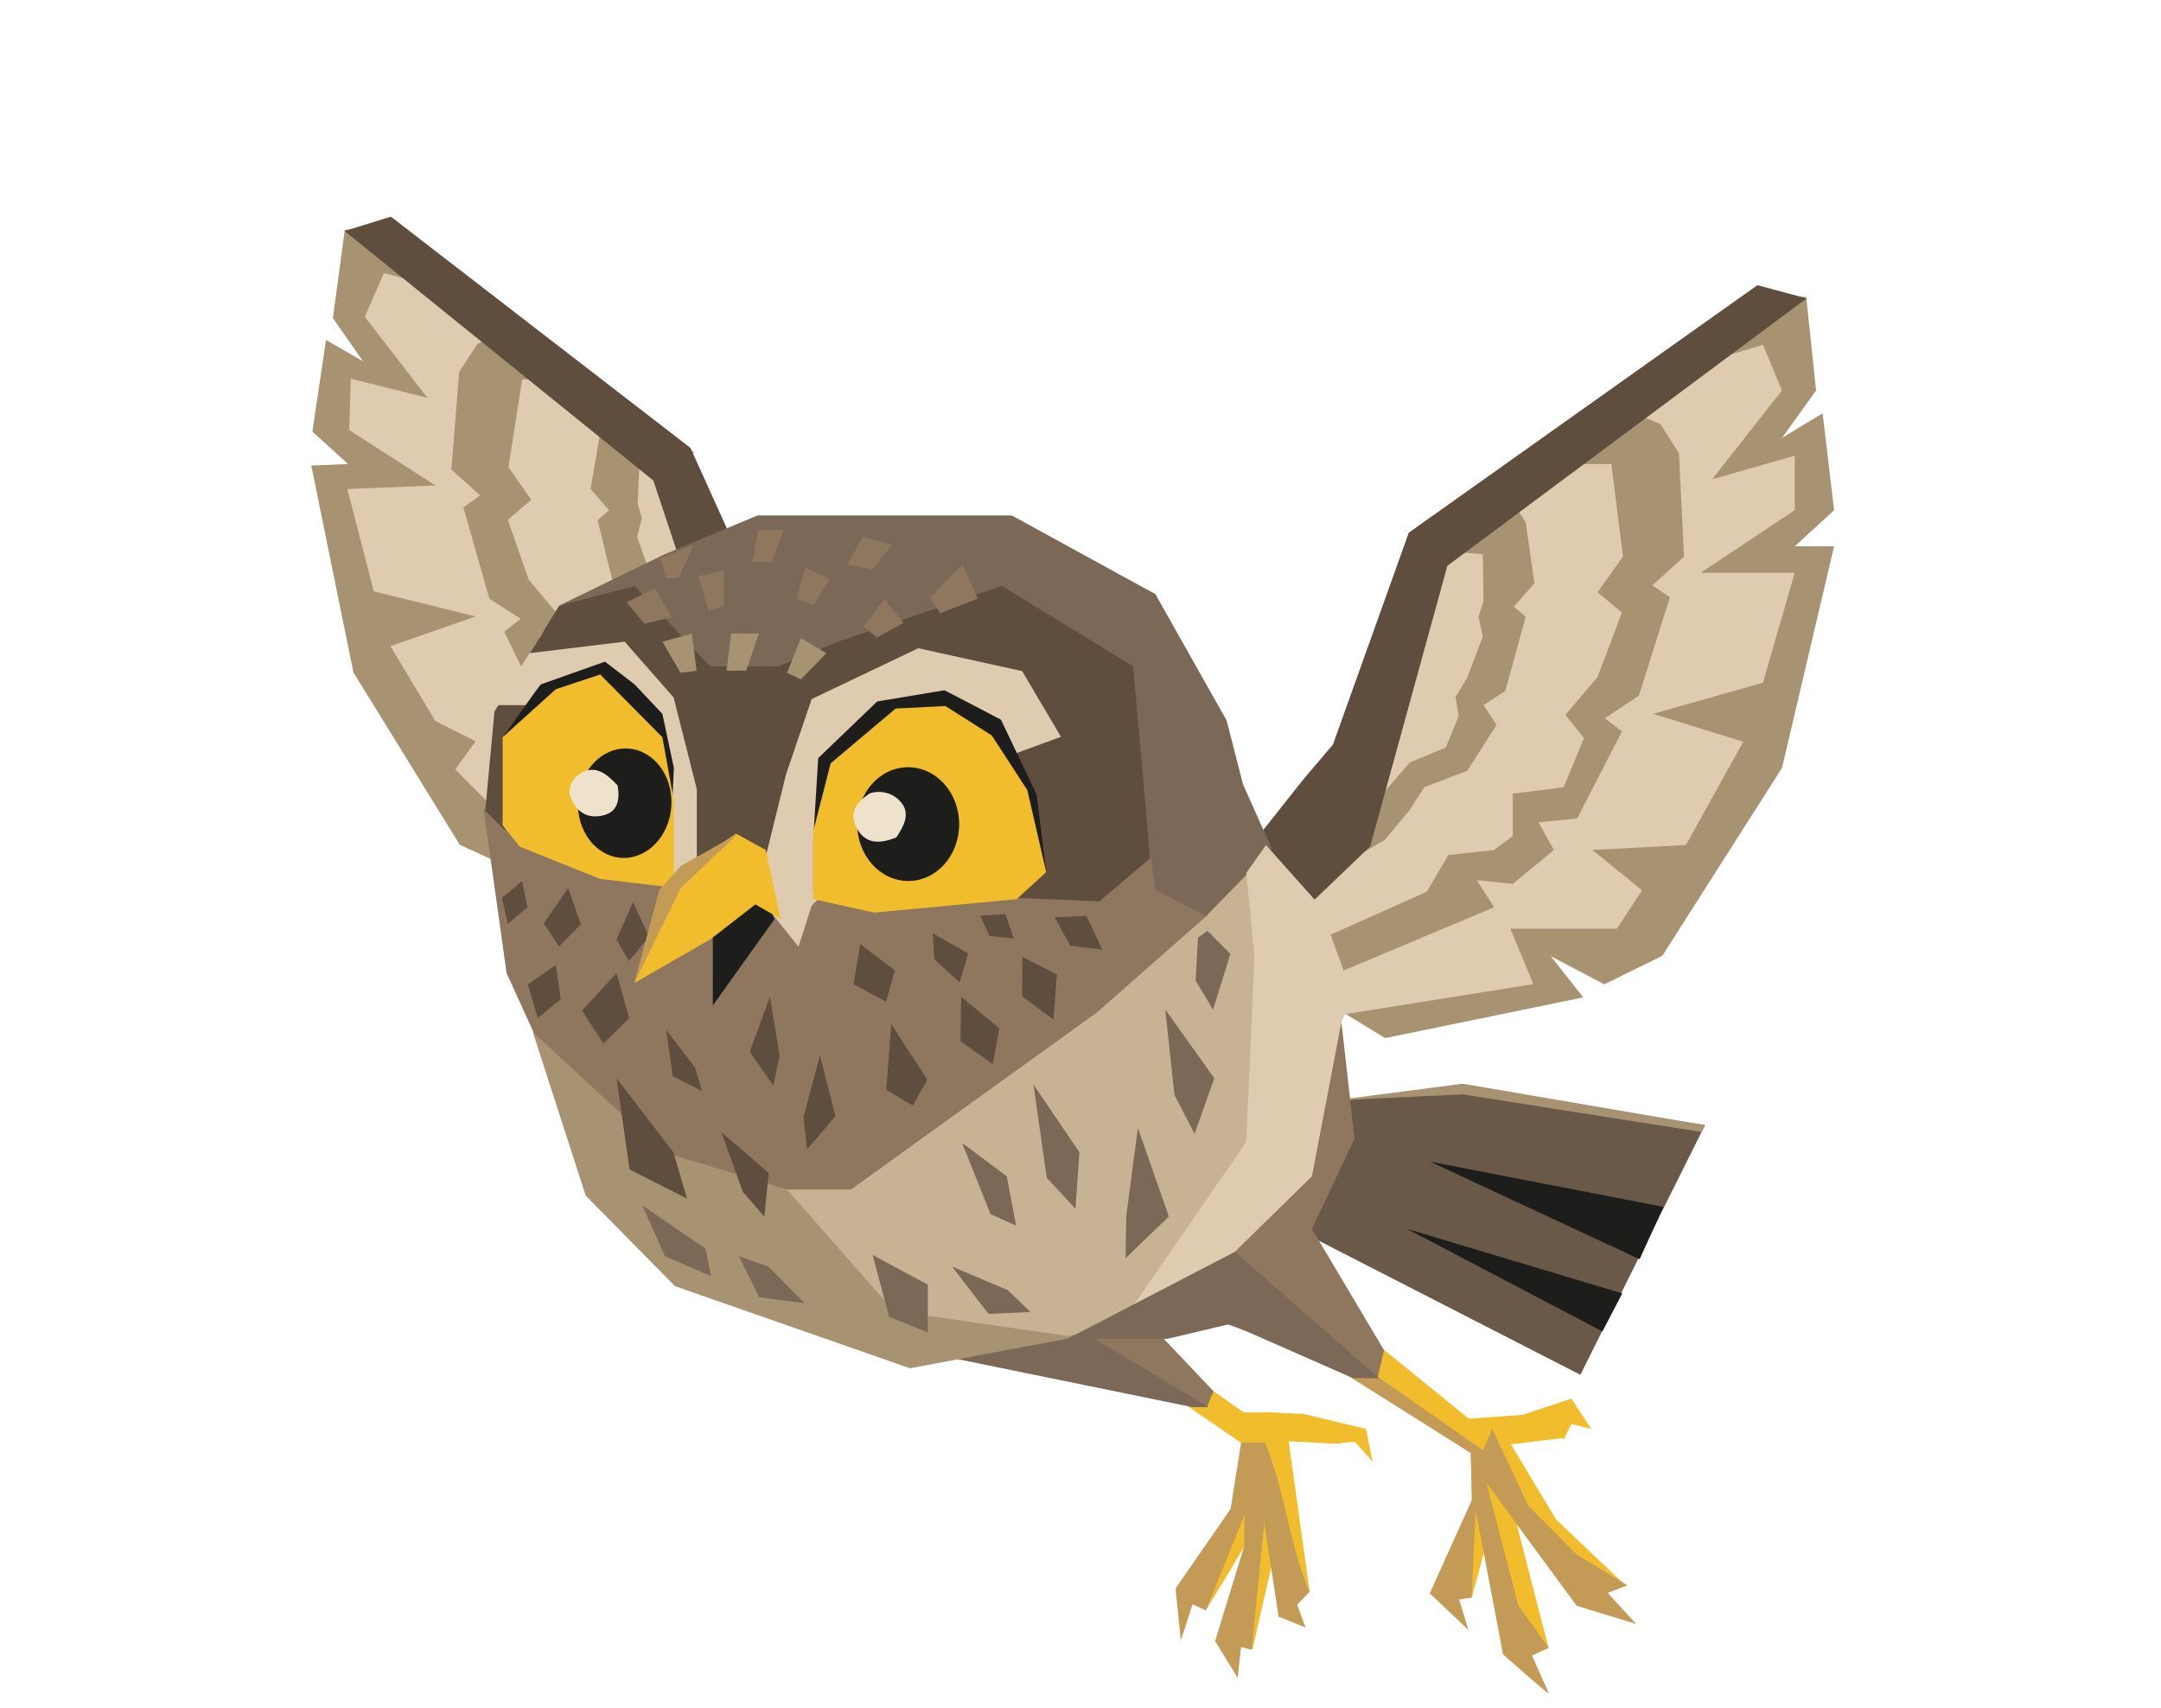 <?xml version="1.0" encoding="UTF-8"?> <svg xmlns="http://www.w3.org/2000/svg" width="310" height="245" viewBox="0 0 310 245" fill="none"><path d="M110.199 102.513L98.438 64.618L80.009 53.15L52.802 32.849L49.548 32.983L47.826 45.67L52.195 51.909L46.847 48.809L44.89 61.948L50.017 66.606L44.735 66.823L66.018 121.204L73.662 124.731L81.05 120.587L76.468 126.387L98.287 134.914L124.407 139.008L121.326 118.932L117.404 110.983L110.199 102.513Z" fill="#DECBB0"></path><path d="M44.656 66.787L50.698 96.459L65.939 121.168L73.584 124.695L80.972 120.55L76.39 126.351L95.688 136.937L116.746 141.961L122.134 138.508L98.021 133.202L81.762 125.251L86.453 116.681L72.145 117.269L65.315 110.371L68.227 106.346L62.453 103.438L56.002 92.7L68.227 88.435L53.616 84.83L49.825 70.156L62.453 69.638L50.094 61.695L50.328 54.33L61.314 57.068L52.322 45.446L55.07 39.175L65.315 41.853L52.724 32.813L49.47 32.947L47.748 45.634L52.117 51.873L46.769 48.773L44.812 61.911L49.939 66.57L44.656 66.787Z" fill="#A79272"></path><path d="M84.074 54.069L73.579 47L68.505 49.31L65.876 53.35L64.75 67.358L68.878 71.072L66.47 72.78L70.21 85.901L74.689 88.761L72.333 90.629L77.956 102.151L83.149 102.446L80.945 106.287L86.328 110.643L91.159 109.931L88.731 113.692L109.744 125.15L114.633 121.516L97.817 111.222L95.101 106.392L88.978 105.957L86.534 104.17L86.717 98.441L79.916 97.861L77.397 91.327L79.986 88.101L75.837 83.152L72.844 74.578L76.204 71.694L72.941 67.021L74.903 54.446L84.074 54.069Z" fill="#A79272"></path><path d="M99.626 64.941L91.872 59.512L87.814 59.279L86.143 61.847L84.719 70.144L87.371 73.191L85.737 74.61L88.152 84.527L91.019 86.321L89.187 89.052L92.907 95.097L98.603 97.076L100.485 100.098L103.66 103.951L109.489 107.253L117.009 112.699L117.32 102.947L104.503 98.162L100.69 93.67L95.899 91.834L94.299 87.682L94.809 85.059L93.307 82.487L91.405 77.038L92.073 74.349L91.467 72.235L91.759 65.928L99.626 64.941Z" fill="#A79272"></path><path d="M114.84 95.312L123.37 106.241L120.973 119.398L105.622 104.786L93.731 68.942L49.423 33.139L56.077 31.084L56.076 31.084L99.051 64.258L111.058 90.817L114.84 95.312Z" fill="#5F4D3D"></path><path d="M191.728 119.204L205.609 78.407L225.726 65.412L255.539 42.645L259.017 42.645L260.429 56.056L255.539 62.879L261.37 59.349L263.017 73.231L257.37 78.407L263.017 78.407L238.383 137.143L230.079 141.227L222.313 137.143L227.02 143.109L198.657 148.939L179.259 137.143L183.728 128.522L191.728 119.204Z" fill="#DECBB0"></path><path d="M263.107 78.364L255.629 110.169L238.472 137.1L230.169 141.184L222.403 137.1L227.11 143.066L198.747 148.896L193.098 145.461L219.964 141.184L216.668 133.227L231.963 133.227L235.548 127.719L228.434 121.933L241.843 121.227L250.08 106.405L237.139 102.405L252.901 97.935L257.46 82.171L243.961 82.171L257.46 73.188L257.46 65.369L245.608 68.76L255.629 56.013L252.901 49.467L241.843 52.761L255.629 42.602L259.107 42.602L260.518 56.013L255.629 62.836L261.46 59.306L263.107 73.188L257.46 78.364L263.107 78.364Z" fill="#A79272"></path><path d="M221.346 66.568L232.82 58.596L238.173 60.83L240.849 65.01L241.577 79.85L237.032 83.979L239.551 85.689L235.1 99.8L230.209 103.037L232.667 104.919L226.256 117.413L220.687 117.953L222.915 121.939L217.005 126.805L211.858 126.259L214.329 130.152L191.178 139.883L186.069 136.234L204.688 127.922L207.76 122.669L214.329 121.939L217.005 119.934L217.005 113.851L224.304 112.938L227.223 105.882L224.562 102.566L229.171 97.124L232.667 87.879L229.169 84.96L232.82 79.85L231.15 66.568L221.346 66.568Z" fill="#A79272"></path><path d="M204.329 78.803L212.814 72.693L217.165 72.269L218.866 74.925L220.108 83.684L217.165 87.038L218.866 88.475L215.943 99.122L212.814 101.155L214.681 103.978L210.493 110.566L204.329 112.919L202.211 116.212L198.682 120.447L192.33 124.212L184.095 130.329L184.095 119.977L197.976 114.33L202.211 109.389L207.402 107.228L209.257 102.745L208.799 99.978L210.495 97.178L212.717 91.303L212.093 88.475L212.814 86.201L212.717 79.509L204.329 78.803Z" fill="#A79272"></path><path d="M187.013 111.751L177.51 123.74L179.627 137.622L196.557 121.419L207.627 81.165L259.152 42.804L252.1 40.91L252.101 40.91L202.092 76.418L191.214 106.808L187.013 111.751Z" fill="#5F4D3D"></path><path d="M164.657 193.153L178.57 202.802L181.904 202.571L186.107 202.882L193.792 204.581L192.184 207.147L184.732 205.878L187.869 228.312L183.873 231.007L182.83 222.758L179.676 236.602C179.676 236.602 174.641 235.621 174.809 235.226C174.979 234.83 178.776 221.12 178.484 221.805C178.193 222.49 172.977 231.012 172.977 231.012L169.164 227.416L176.548 216.464L178.134 207.047L166.901 199.328L164.657 193.153Z" fill="#F2BD2C"></path><path d="M177.582 202.575L177.583 202.575L180.952 206.542L191.039 207.096L194.364 206.83L196.897 209.697L195.956 204.992L186.974 202.831L177.582 202.575Z" fill="#F2BD2C"></path><path d="M178.043 206.928L181.366 206.928L182.778 218.403L178.525 217.305L172.995 231.028L171.074 230.149L169.393 235.341L168.633 227.873L176.546 216.464L178.043 206.928Z" fill="#C39B57"></path><path d="M174.312 235.425L177.548 240.702L178.027 236.275L179.552 236.664L181.361 218.51L179.964 209.15L178.525 217.306L178.482 221.807" fill="#C39B57"></path><path d="M181.361 218.508L183.424 231.931L187.288 233.469L186.074 230.202L187.839 228.378C184.764 220.868 184.436 214.148 181.361 206.638L181.361 218.508Z" fill="#C39B57"></path><path d="M178.662 202.802L164.261 192.663L166.244 197.301L178.662 202.802Z" fill="#F2BD2C"></path><path d="M174.08 199.58L158.19 182.826L139.73 195.35L173.142 201.853L174.08 199.58Z" fill="#8E765F"></path><path d="M136.906 194.88L151.989 189.104L173.373 201.855L171.02 201.855L136.906 194.88Z" fill="#7B6857"></path><path d="M139.722 144.525L154.545 131.026L168.191 104.293L175.96 121.938L189.648 131.026L193.37 143.348L187.786 160.048L175.653 183.171L161.373 189.699L151.021 192.287L131.963 192.287L102.787 185.7L87.725 162.877L112.899 155.584L139.722 144.525Z" fill="#C8B294"></path><path d="M151.488 103.351L69.375 116.056L72.669 139.584L79.727 155.112L97.609 170.641L122.078 170.641L157.37 145.23L173.139 131.349L165.84 103.351L151.488 103.351Z" fill="#8E765F"></path><path d="M88.426 134.774L90.813 129.446L93.104 134.361L90.241 137.886L88.426 134.774Z" fill="#5F4D3D"></path><path d="M78.017 132.453L81.502 127.413L83.336 132.585L80.197 135.78L78.017 132.453Z" fill="#5F4D3D"></path><path d="M77.144 146.057L75.732 141.227L79.732 138.439L80.438 143.345L77.144 146.057Z" fill="#5F4D3D"></path><path d="M83.496 144.992L88.437 139.6L90.256 146.057L86.565 149.721L83.496 144.992Z" fill="#5F4D3D"></path><path d="M151.12 146.247L151.61 139.8L146.673 137.281L146.625 142.958L151.12 146.247Z" fill="#5F4D3D"></path><path d="M143.344 147.507L137.893 143L137.781 149.367L142.423 152.661L143.344 147.507Z" fill="#5F4D3D"></path><path d="M133.03 154.905L127.856 146.921L127.136 156.337L130.923 158.584L133.03 154.905Z" fill="#5F4D3D"></path><path d="M158.121 136.223L155.852 131.391L151.281 131.587L153.554 135.686L158.121 136.223Z" fill="#5F4D3D"></path><path d="M122.438 141.19L123.406 135.447L128.369 139.222L127.099 143.693L122.438 141.19Z" fill="#5F4D3D"></path><path d="M134.035 137.631L133.797 133.868L138.902 136.795L137.665 140.932L134.035 137.631Z" fill="#5F4D3D"></path><path d="M141.958 134.273L140.596 131.365L144.218 131.136L145.435 134.631L141.958 134.273Z" fill="#5F4D3D"></path><path d="M95.02 165.231L112.902 170.643L128.193 188.053L154.313 191.816L130.546 196.288L96.828 184.511L84.025 171.524L76.431 148.056L95.02 165.231Z" fill="#A79272"></path><path d="M154.846 165.289L148.246 155.581L150.161 168.961L154.277 173.406L154.846 165.289Z" fill="#7B6857"></path><path d="M144.425 168.748L138.016 163.961L142.103 174.178L145.761 175.819L144.425 168.748Z" fill="#7B6857"></path><path d="M95.392 180.206L92.125 172.903L101.199 179.129L101.999 183.058L95.392 180.206Z" fill="#7B6857"></path><path d="M174.194 154.676L167.154 144.812L168.475 157.054L171.365 162.657L174.194 154.676Z" fill="#7B6857"></path><path d="M167.673 174.518L163.23 161.802L161.578 174.313L161.46 180.509L167.673 174.518Z" fill="#7B6857"></path><path d="M141.813 188.491L136.562 181.686L144.601 185.096L147.813 188.208L141.813 188.491Z" fill="#7B6857"></path><path d="M176.5 136.84L173.205 133.531L171.854 134.509L171.521 140.672L174.017 144.845L176.5 136.84Z" fill="#7B6857"></path><path d="M127.545 188.892L125.184 180.047L133.096 184.286L133.096 191.165L127.545 188.892Z" fill="#7B6857"></path><path d="M108.923 186.096L105.974 180.201L110.236 181.72L115.421 186.958L108.923 186.096Z" fill="#7B6857"></path><path d="M90.31 167.767L88.447 154.678L96.616 165.341L98.551 171.941L90.31 167.767Z" fill="#5F4D3D"></path><path d="M96.507 154.384L95.562 147.741L99.707 153.152L100.689 156.502L96.507 154.384Z" fill="#5F4D3D"></path><path d="M119.858 160.121L117.617 151.422L115.269 160.241L115.774 164.887L119.858 160.121Z" fill="#5F4D3D"></path><path d="M110.275 168.275L103.473 162.407L106.574 170.991L109.638 174.519L110.275 168.275Z" fill="#5F4D3D"></path><path d="M107.559 150.898L110.449 142.984L111.831 151.431L110.933 155.721L107.559 150.898Z" fill="#5F4D3D"></path><path d="M149.133 90.867L156.096 93.778L161.781 98.649L165.74 127.641L173.034 131.406L182.445 121.759L178.314 112.527L175.961 103.351L165.74 85.233L145.135 73.942H125.607H108.669L95.203 79.58L80.2 86.881L91.022 85.233L100.669 95.823H113.134L121.839 91.823L131.02 88.998L149.133 90.867Z" fill="#7B6857"></path><path d="M164.995 123.129L162.543 95.587L143.72 84.058L120.195 92.057L111.722 95.587L101.841 95.587L91.02 84.058L80.195 86.915L70.935 102.06L69.609 116.29L72.197 118.878L82.637 124.449L114.13 128.881L121.168 128.365L147.487 128.881L157.701 129.298L164.995 123.129Z" fill="#5F4D3D"></path><path d="M186.79 158.375L186.79 176.762L226.709 197.225L225.495 199.658L244.583 161.406L210.55 156.292L186.79 158.375Z" fill="#6A5848"></path><path d="M201.844 176.291L232.721 185.545L229.866 191.004L201.844 176.291Z" fill="#1D1D1B"></path><path d="M238.631 173.135L205.141 166.644L235.206 180.644L238.631 173.135Z" fill="#1D1D1B"></path><path d="M244.581 161.407L209.827 155.464L191.539 157.847L209.842 156.998L244.089 162.394L244.581 161.407Z" fill="#A79272"></path><path d="M189.878 194.725L210.986 208.446L211.145 215.18L208.774 222.848L206.801 229.693L211.14 229.18L212.921 222.565L215.628 237.347L218.868 237.675L222.153 236.423L217.567 218.634L226.109 230.115L233.027 227.289L223.234 217.994L216.745 207.197L224.664 206.229L223.012 202.779L220.96 202.795L210.7 203.516L192.546 188.782L189.878 194.725Z" fill="#F2BD2C"></path><path d="M192.426 196.756L210.984 208.446L211.144 215.181L205.106 228.576L210.64 233.805L209.307 229.451L211.102 229.175L211.695 216.733L215.627 237.348C215.627 237.348 222.252 243.233 222.181 242.925L219.767 237.505L222.158 236.378L217.799 230.299L213.22 212.683L217.566 218.634L226.176 230.358L234.717 232.975L230.627 228.516L233.465 227.429L226.184 223.013L219.229 215.988L214.071 204.991L212.753 208.05L197.603 197.462L192.426 196.756Z" fill="#C39B57"></path><path d="M216.145 203.711L223.018 204.121L224.285 206.542L225.429 204.274L228.267 204.993L225.423 200.654L216.145 203.711Z" fill="#F2BD2C"></path><path d="M116.434 129.933L133.609 112.522L152.195 105.699L146.633 96.275L131.726 92.994L116.434 100.288L112.753 111.107L109.847 122.875L109.846 129.933L114.55 135.815L116.434 129.933Z" fill="#DECBB0"></path><path d="M116.669 127.816L116.669 120.287L117.374 108.759L125.834 100.63L135.495 99.02L143.583 103.24L148.694 113.941L150.088 125.121" fill="#1D1D1B"></path><path d="M116.668 128.994L125.405 130.917L145.82 128.994L150.086 125.118L147.366 113.33L142.273 105.506L135.616 101.283L128.483 101.646C124.842 104.714 122.801 106.435 119.16 109.503L116.668 119.208L116.668 128.994Z" fill="#F2BD2C"></path><path d="M122.971 118.282C123.006 122.789 126.309 126.416 130.348 126.384C134.387 126.353 137.632 122.673 137.596 118.167C137.561 113.66 134.258 110.032 130.219 110.064C126.18 110.096 122.935 113.775 122.971 118.282Z" fill="#1D1D1B"></path><path d="M128.587 120.132C126.305 121.046 124.114 121.228 122.833 118.658C121.748 116.482 122.985 114.984 124.759 113.818C125.594 113.537 126.496 113.531 127.335 113.798C128.174 114.066 128.906 114.595 129.424 115.307C130.583 116.94 129.546 118.63 128.587 120.132Z" fill="#EEE2CD"></path><path d="M71.258 101.157L75.957 101.157L83.793 97.121L96.632 126.225L96.403 132.378L99.962 127.815C99.962 121.935 99.962 119.109 99.962 113.228L96.632 100.053L89.61 92.053L75.957 93.7L71.258 101.157Z" fill="#DECBB0"></path><path d="M73.14 118.403L72.199 105.698C72.199 105.698 77.409 98.245 77.611 98.169C77.813 98.094 86.787 94.916 86.787 94.916L91.022 98.169L95.021 102.413L96.669 110.168L95.963 125.226L73.14 118.403Z" fill="#1D1D1B"></path><path d="M96.668 127.345L96.668 114.875L95.021 105.76L86.099 96.759L79.729 98.876L72.105 105.76L72.105 118.404L74.552 121.463L86.099 126.088L96.668 127.345Z" fill="#F2BD2C"></path><path d="M82.912 115.593C83.015 119.923 86.1 123.269 89.803 123.065C93.506 122.861 96.425 119.186 96.322 114.855C96.219 110.525 93.134 107.179 89.431 107.383C85.728 107.587 82.809 111.262 82.912 115.593Z" fill="#1D1D1B"></path><path d="M88.611 112.696C88.947 114.89 88.607 116.787 85.863 117.086C83.541 117.339 82.406 115.847 81.712 114.003C81.64 113.216 81.845 112.455 82.296 111.831C82.747 111.207 83.421 110.752 84.219 110.532C86.043 110.052 87.408 111.435 88.611 112.696Z" fill="#EEE2CD"></path><path d="M95.025 92.055L97.613 96.525L99.924 96.221L99.26 90.879L95.025 92.055Z" fill="#A79272"></path><path d="M100.202 82.645L101.614 87.614L103.87 86.88L103.87 81.822L100.202 82.645Z" fill="#8E765F"></path><path d="M115.484 81.349L114.296 85.935L116.694 86.846L119.074 83.096L115.484 81.349Z" fill="#8E765F"></path><path d="M104.875 90.883L104.215 96.211L107.038 96.21L108.875 90.883L104.875 90.883Z" fill="#A79272"></path><path d="M138.08 80.969L133.407 85.748L134.845 87.989L140.27 85.879L138.08 80.969Z" fill="#8E765F"></path><path d="M89.847 86.409L92.435 89.467L96.375 88.549L93.952 84.408L89.847 86.409Z" fill="#8E765F"></path><path d="M108.756 76.057L107.966 80.641L110.703 80.641L112.438 76.057L108.756 76.057Z" fill="#8E765F"></path><path d="M94.79 80.056L95.496 82.95L97.324 82.95L99.495 78.173L94.79 80.056Z" fill="#8E765F"></path><path d="M114.888 91.551L112.905 96.526L114.888 97.467L118.551 93.703L114.888 91.551Z" fill="#A79272"></path><path d="M123.728 76.998L121.61 80.979L125.139 81.704L127.962 78.175L123.728 76.998Z" fill="#8E765F"></path><path d="M126.877 85.931L123.863 89.891L125.78 91.47L129.616 89.352L126.877 85.931Z" fill="#8E765F"></path><path d="M197.605 197.698L198.55 193.704L188.198 176.291L194.313 163.352L192.428 146.641L183.961 170.872L177.136 179.58L159.963 193.704L175.957 189.94L197.605 197.698Z" fill="#8E765F"></path><path d="M102.255 144.234L111.088 131.878L109.04 126.69L102.255 125.964L102.255 144.234Z" fill="#1D1D1B"></path><path d="M97.613 124.943L105.594 119.594L109.851 121.936L111.969 131.818L108.363 129.743L101.935 134.731L90.986 141.027L96.949 127.458L97.613 124.943Z" fill="#F2BD2C"></path><path d="M105.828 119.618L97.66 124.237L94.575 127.683L90.984 141.027L97.659 127.414L105.828 119.618Z" fill="#C39B57"></path><path d="M179.959 137.228L181.606 121.229L189.37 129.934L194.076 142.874L192.429 146.639C190.591 156.287 190.033 159.107 188.196 168.755L176.9 179.813L162.549 187.342L178.785 163.814L179.959 137.228L181.606 121.229L178.784 125.228L179.959 137.228Z" fill="#DECBB0"></path><path d="M153.141 192.055L177.14 179.585L197.84 197.701L194.08 197.701L176.434 189.937L167.492 192.055L153.141 192.055Z" fill="#7B6857"></path><path d="M72.005 128.803L74.887 126.403L75.662 130.168L72.839 132.521L72.005 128.803Z" fill="#5F4D3D"></path></svg> 